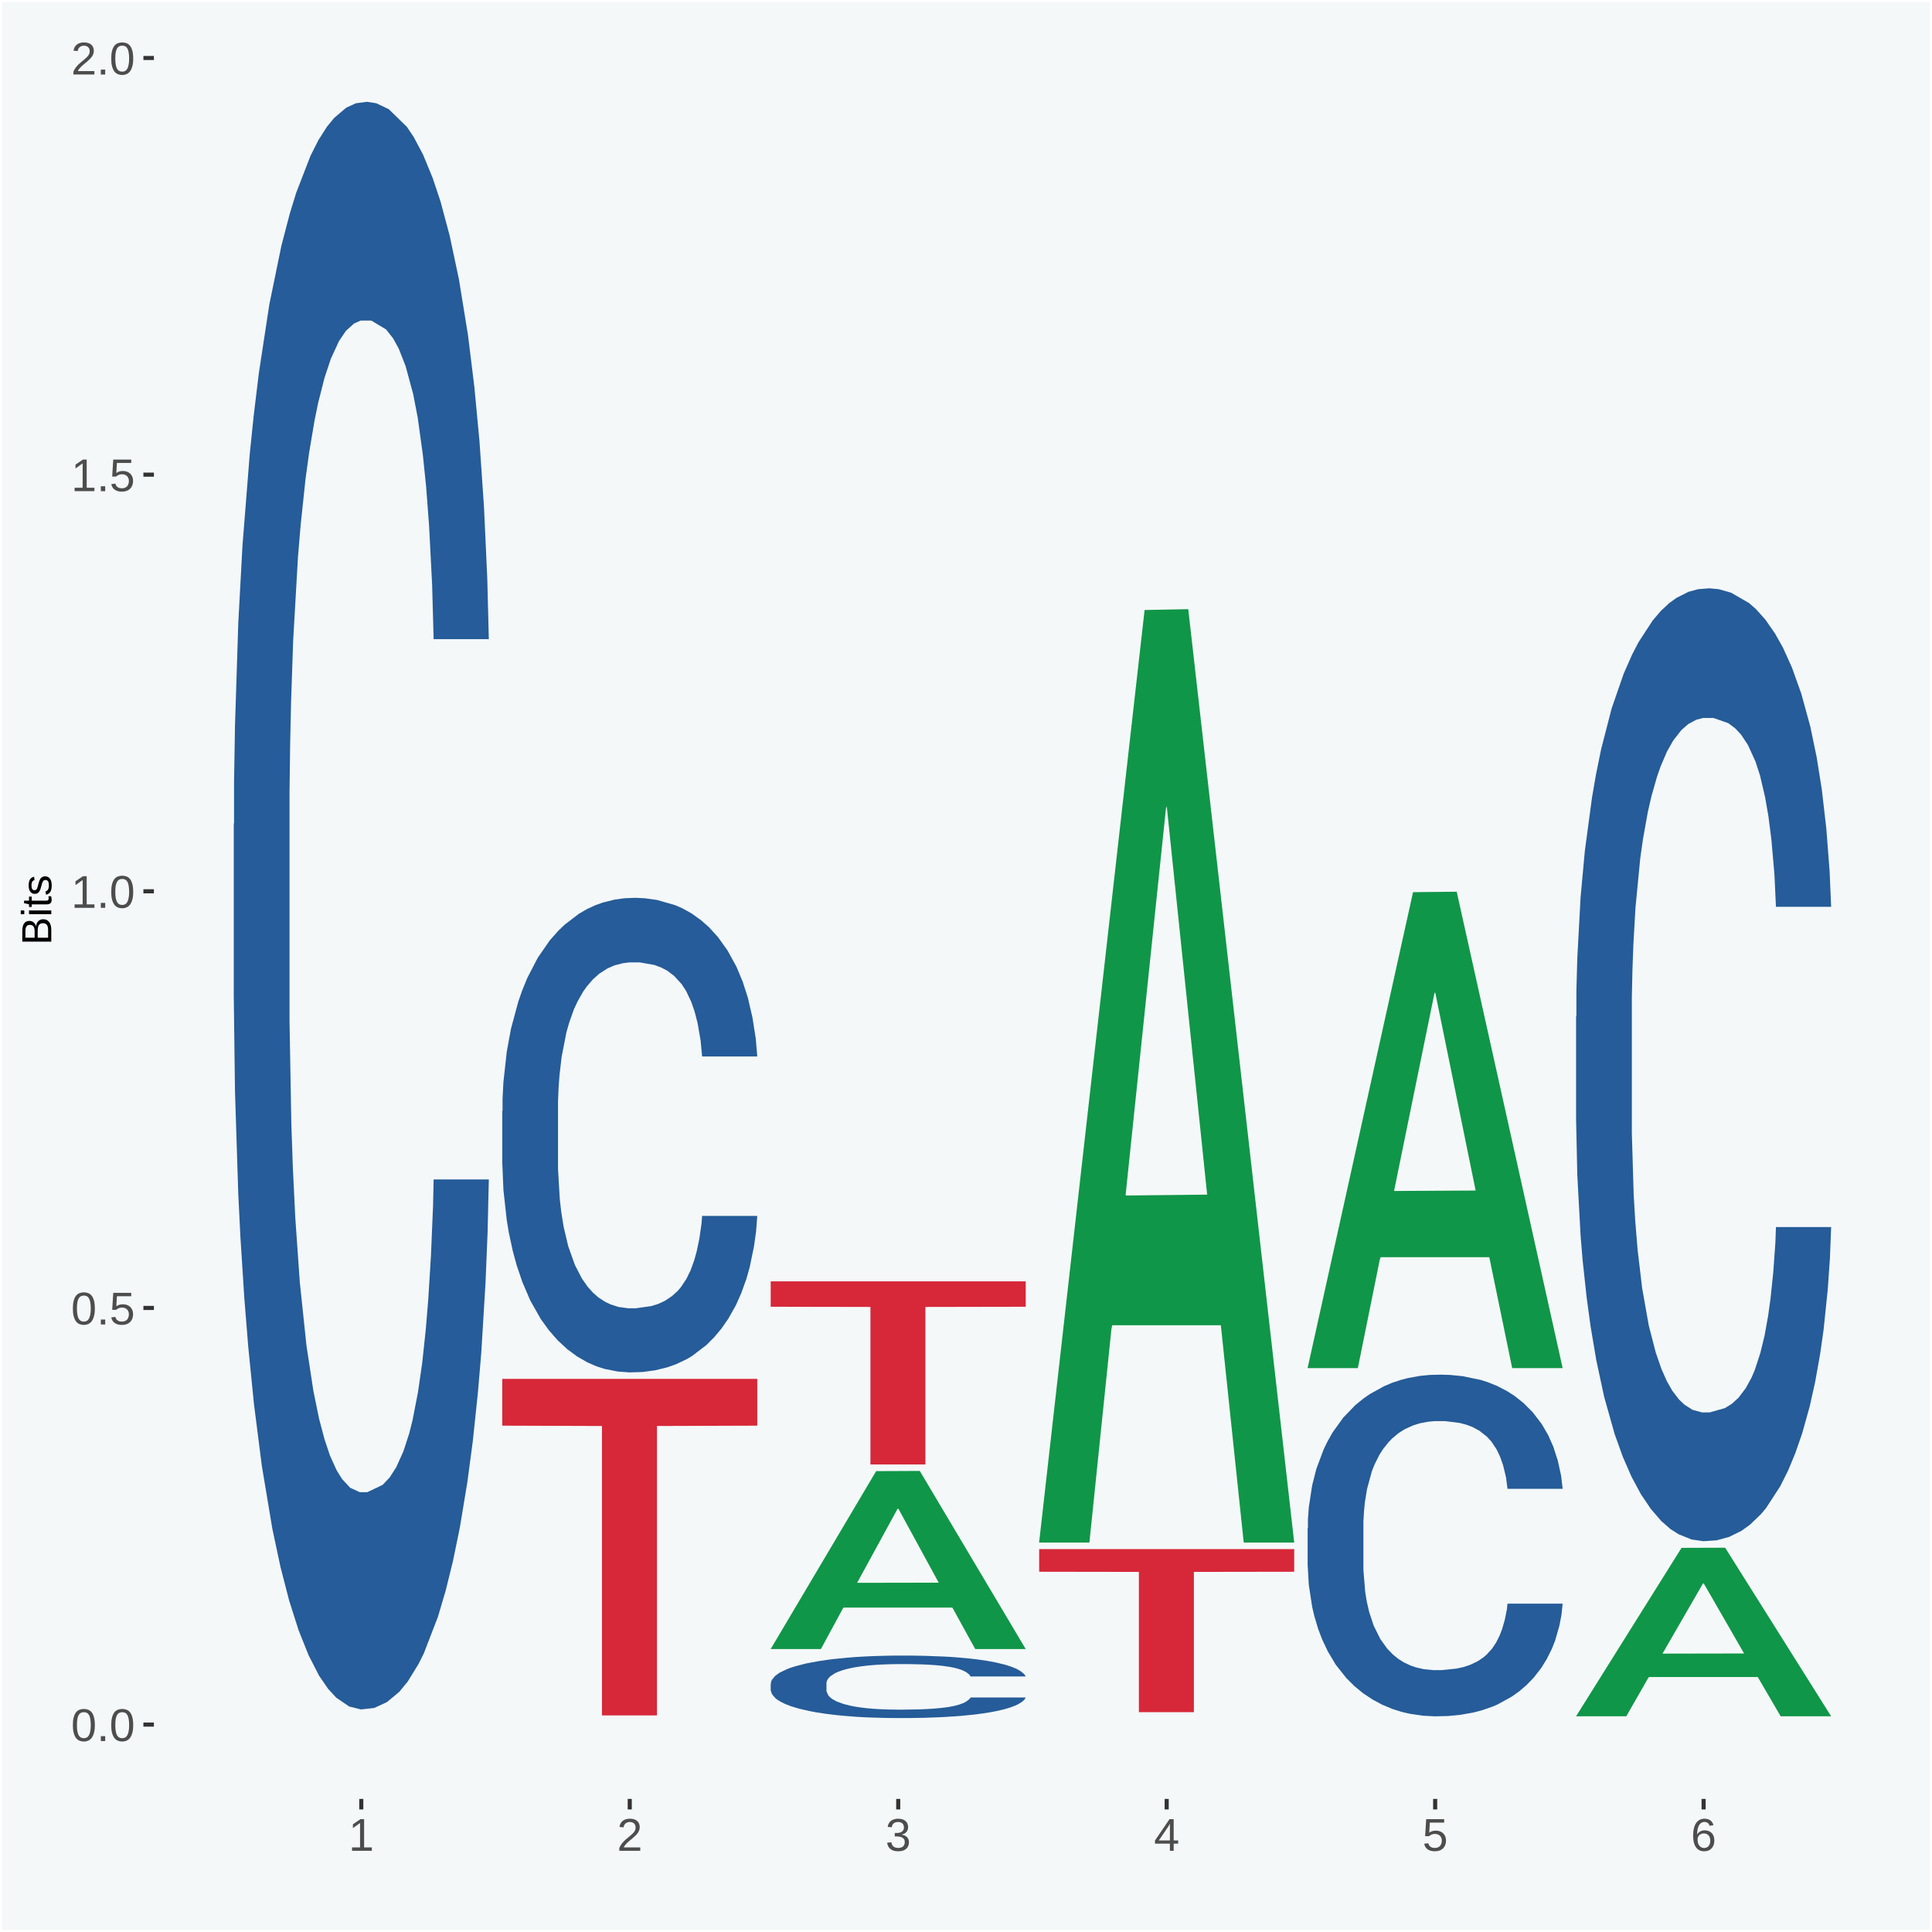 <?xml version="1.0" encoding="UTF-8"?>
<svg xmlns="http://www.w3.org/2000/svg" xmlns:xlink="http://www.w3.org/1999/xlink" width="504pt" height="504pt" viewBox="0 0 504 504" version="1.1">
<defs>
<g>
<symbol overflow="visible" id="glyph0-0">
<path style="stroke:none;" d="M 0.406 0 L 0.406 -8 L 3.594 -8 L 3.594 0 Z M 0.797 -0.406 L 3.188 -0.406 L 3.188 -7.594 L 0.797 -7.594 Z M 0.797 -0.406 "/>
</symbol>
<symbol overflow="visible" id="glyph0-1">
<path style="stroke:none;" d="M 6.203 -4.125 C 6.203 -3.332 6.125 -2.664 5.969 -2.125 C 5.82 -1.582 5.617 -1.145 5.359 -0.812 C 5.098 -0.477 4.789 -0.238 4.438 -0.094 C 4.094 0.051 3.723 0.125 3.328 0.125 C 2.922 0.125 2.539 0.051 2.188 -0.094 C 1.844 -0.238 1.539 -0.477 1.281 -0.812 C 1.031 -1.145 0.832 -1.582 0.688 -2.125 C 0.539 -2.664 0.469 -3.332 0.469 -4.125 C 0.469 -4.957 0.539 -5.645 0.688 -6.188 C 0.832 -6.738 1.035 -7.176 1.297 -7.5 C 1.555 -7.82 1.859 -8.047 2.203 -8.172 C 2.555 -8.305 2.941 -8.375 3.359 -8.375 C 3.754 -8.375 4.125 -8.305 4.469 -8.172 C 4.812 -8.047 5.113 -7.82 5.375 -7.5 C 5.633 -7.176 5.836 -6.738 5.984 -6.188 C 6.129 -5.645 6.203 -4.957 6.203 -4.125 Z M 5.141 -4.125 C 5.141 -4.781 5.098 -5.328 5.016 -5.766 C 4.941 -6.203 4.828 -6.551 4.672 -6.812 C 4.516 -7.07 4.328 -7.254 4.109 -7.359 C 3.891 -7.473 3.641 -7.531 3.359 -7.531 C 3.055 -7.531 2.789 -7.473 2.562 -7.359 C 2.344 -7.254 2.156 -7.07 2 -6.812 C 1.844 -6.551 1.723 -6.203 1.641 -5.766 C 1.566 -5.328 1.531 -4.781 1.531 -4.125 C 1.531 -3.5 1.57 -2.969 1.656 -2.531 C 1.738 -2.094 1.852 -1.742 2 -1.484 C 2.156 -1.223 2.344 -1.035 2.562 -0.922 C 2.789 -0.805 3.047 -0.75 3.328 -0.75 C 3.609 -0.75 3.859 -0.805 4.078 -0.922 C 4.305 -1.035 4.492 -1.223 4.641 -1.484 C 4.797 -1.742 4.914 -2.094 5 -2.531 C 5.094 -2.969 5.141 -3.5 5.141 -4.125 Z M 5.141 -4.125 "/>
</symbol>
<symbol overflow="visible" id="glyph0-2">
<path style="stroke:none;" d="M 1.094 0 L 1.094 -1.281 L 2.234 -1.281 L 2.234 0 Z M 1.094 0 "/>
</symbol>
<symbol overflow="visible" id="glyph0-3">
<path style="stroke:none;" d="M 6.172 -2.688 C 6.172 -2.27 6.109 -1.891 5.984 -1.547 C 5.859 -1.203 5.672 -0.906 5.422 -0.656 C 5.18 -0.414 4.879 -0.223 4.516 -0.078 C 4.148 0.055 3.723 0.125 3.234 0.125 C 2.805 0.125 2.43 0.07 2.109 -0.031 C 1.785 -0.133 1.508 -0.273 1.281 -0.453 C 1.062 -0.629 0.883 -0.836 0.75 -1.078 C 0.625 -1.316 0.535 -1.57 0.484 -1.844 L 1.547 -1.969 C 1.586 -1.812 1.645 -1.66 1.719 -1.516 C 1.801 -1.367 1.91 -1.238 2.047 -1.125 C 2.18 -1.008 2.348 -0.914 2.547 -0.844 C 2.742 -0.781 2.984 -0.75 3.266 -0.75 C 3.535 -0.75 3.781 -0.789 4 -0.875 C 4.227 -0.957 4.422 -1.078 4.578 -1.234 C 4.734 -1.398 4.852 -1.602 4.938 -1.844 C 5.031 -2.082 5.078 -2.359 5.078 -2.672 C 5.078 -2.922 5.035 -3.148 4.953 -3.359 C 4.867 -3.578 4.75 -3.766 4.594 -3.922 C 4.445 -4.078 4.258 -4.195 4.031 -4.281 C 3.812 -4.363 3.562 -4.406 3.281 -4.406 C 3.113 -4.406 2.953 -4.391 2.797 -4.359 C 2.648 -4.328 2.516 -4.285 2.391 -4.234 C 2.266 -4.18 2.148 -4.117 2.047 -4.047 C 1.941 -3.973 1.844 -3.895 1.75 -3.812 L 0.719 -3.812 L 1 -8.25 L 5.688 -8.25 L 5.688 -7.359 L 1.953 -7.359 L 1.797 -4.734 C 1.984 -4.879 2.219 -5.004 2.5 -5.109 C 2.781 -5.211 3.113 -5.266 3.5 -5.266 C 3.914 -5.266 4.285 -5.203 4.609 -5.078 C 4.941 -4.953 5.223 -4.773 5.453 -4.547 C 5.68 -4.316 5.859 -4.047 5.984 -3.734 C 6.109 -3.422 6.172 -3.07 6.172 -2.688 Z M 6.172 -2.688 "/>
</symbol>
<symbol overflow="visible" id="glyph0-4">
<path style="stroke:none;" d="M 0.922 0 L 0.922 -0.891 L 3.016 -0.891 L 3.016 -7.25 L 1.156 -5.922 L 1.156 -6.922 L 3.109 -8.25 L 4.078 -8.25 L 4.078 -0.891 L 6.094 -0.891 L 6.094 0 Z M 0.922 0 "/>
</symbol>
<symbol overflow="visible" id="glyph0-5">
<path style="stroke:none;" d="M 0.609 0 L 0.609 -0.75 C 0.805 -1.207 1.047 -1.609 1.328 -1.953 C 1.617 -2.305 1.922 -2.625 2.234 -2.906 C 2.555 -3.188 2.867 -3.445 3.172 -3.688 C 3.484 -3.938 3.766 -4.18 4.016 -4.422 C 4.266 -4.66 4.469 -4.91 4.625 -5.172 C 4.781 -5.441 4.859 -5.742 4.859 -6.078 C 4.859 -6.316 4.82 -6.523 4.75 -6.703 C 4.676 -6.879 4.57 -7.023 4.438 -7.141 C 4.312 -7.266 4.156 -7.359 3.969 -7.422 C 3.781 -7.484 3.578 -7.516 3.359 -7.516 C 3.141 -7.516 2.938 -7.484 2.75 -7.422 C 2.57 -7.367 2.41 -7.281 2.266 -7.156 C 2.117 -7.039 2 -6.895 1.906 -6.719 C 1.812 -6.551 1.754 -6.352 1.734 -6.125 L 0.656 -6.219 C 0.688 -6.508 0.766 -6.785 0.891 -7.047 C 1.023 -7.316 1.203 -7.551 1.422 -7.75 C 1.648 -7.945 1.922 -8.098 2.234 -8.203 C 2.555 -8.316 2.93 -8.375 3.359 -8.375 C 3.766 -8.375 4.125 -8.328 4.438 -8.234 C 4.758 -8.141 5.031 -7.992 5.25 -7.797 C 5.477 -7.609 5.648 -7.375 5.766 -7.094 C 5.879 -6.812 5.938 -6.488 5.938 -6.125 C 5.938 -5.844 5.883 -5.578 5.781 -5.328 C 5.688 -5.078 5.555 -4.836 5.391 -4.609 C 5.223 -4.379 5.031 -4.16 4.812 -3.953 C 4.594 -3.742 4.363 -3.535 4.125 -3.328 C 3.895 -3.129 3.656 -2.93 3.406 -2.734 C 3.164 -2.535 2.938 -2.336 2.719 -2.141 C 2.508 -1.941 2.32 -1.738 2.156 -1.531 C 1.988 -1.332 1.859 -1.117 1.766 -0.891 L 6.078 -0.891 L 6.078 0 Z M 0.609 0 "/>
</symbol>
<symbol overflow="visible" id="glyph0-6">
<path style="stroke:none;" d="M 6.141 -2.281 C 6.141 -1.906 6.078 -1.566 5.953 -1.266 C 5.836 -0.973 5.66 -0.723 5.422 -0.516 C 5.18 -0.305 4.883 -0.145 4.531 -0.031 C 4.188 0.07 3.789 0.125 3.344 0.125 C 2.832 0.125 2.398 0.062 2.047 -0.062 C 1.703 -0.195 1.414 -0.367 1.188 -0.578 C 0.957 -0.785 0.785 -1.02 0.672 -1.281 C 0.566 -1.551 0.492 -1.832 0.453 -2.125 L 1.547 -2.219 C 1.578 -2 1.633 -1.801 1.719 -1.625 C 1.801 -1.445 1.914 -1.289 2.062 -1.156 C 2.207 -1.031 2.383 -0.93 2.594 -0.859 C 2.801 -0.785 3.051 -0.75 3.344 -0.75 C 3.875 -0.75 4.289 -0.879 4.594 -1.141 C 4.895 -1.41 5.047 -1.801 5.047 -2.312 C 5.047 -2.613 4.977 -2.859 4.844 -3.047 C 4.707 -3.234 4.539 -3.379 4.344 -3.484 C 4.145 -3.586 3.926 -3.656 3.688 -3.688 C 3.445 -3.727 3.227 -3.75 3.031 -3.75 L 2.438 -3.75 L 2.438 -4.656 L 3.016 -4.656 C 3.211 -4.656 3.414 -4.676 3.625 -4.719 C 3.844 -4.758 4.039 -4.832 4.219 -4.938 C 4.395 -5.051 4.539 -5.195 4.656 -5.375 C 4.77 -5.562 4.828 -5.797 4.828 -6.078 C 4.828 -6.523 4.695 -6.875 4.438 -7.125 C 4.188 -7.383 3.801 -7.516 3.281 -7.516 C 2.82 -7.516 2.445 -7.395 2.156 -7.156 C 1.875 -6.914 1.707 -6.578 1.656 -6.141 L 0.594 -6.234 C 0.633 -6.598 0.734 -6.91 0.891 -7.172 C 1.047 -7.441 1.242 -7.664 1.484 -7.844 C 1.734 -8.02 2.008 -8.148 2.312 -8.234 C 2.625 -8.328 2.953 -8.375 3.297 -8.375 C 3.754 -8.375 4.148 -8.316 4.484 -8.203 C 4.816 -8.086 5.086 -7.93 5.297 -7.734 C 5.516 -7.535 5.672 -7.301 5.766 -7.031 C 5.867 -6.77 5.922 -6.488 5.922 -6.188 C 5.922 -5.945 5.883 -5.723 5.812 -5.516 C 5.75 -5.305 5.645 -5.113 5.5 -4.938 C 5.363 -4.77 5.188 -4.625 4.969 -4.5 C 4.75 -4.383 4.488 -4.297 4.188 -4.234 L 4.188 -4.219 C 4.52 -4.176 4.805 -4.098 5.047 -3.984 C 5.297 -3.867 5.5 -3.723 5.656 -3.547 C 5.82 -3.379 5.941 -3.188 6.016 -2.969 C 6.098 -2.75 6.141 -2.52 6.141 -2.281 Z M 6.141 -2.281 "/>
</symbol>
<symbol overflow="visible" id="glyph0-7">
<path style="stroke:none;" d="M 5.156 -1.875 L 5.156 0 L 4.172 0 L 4.172 -1.875 L 0.281 -1.875 L 0.281 -2.688 L 4.062 -8.25 L 5.156 -8.25 L 5.156 -2.703 L 6.328 -2.703 L 6.328 -1.875 Z M 4.172 -7.062 C 4.16 -7.039 4.141 -7.004 4.109 -6.953 C 4.078 -6.898 4.039 -6.836 4 -6.766 C 3.957 -6.691 3.914 -6.617 3.875 -6.547 C 3.844 -6.473 3.812 -6.414 3.781 -6.375 L 1.656 -3.25 C 1.633 -3.219 1.602 -3.176 1.562 -3.125 C 1.531 -3.07 1.492 -3.02 1.453 -2.969 C 1.422 -2.914 1.383 -2.863 1.344 -2.812 C 1.301 -2.77 1.27 -2.734 1.25 -2.703 L 4.172 -2.703 Z M 4.172 -7.062 "/>
</symbol>
<symbol overflow="visible" id="glyph0-8">
<path style="stroke:none;" d="M 6.141 -2.703 C 6.141 -2.285 6.082 -1.906 5.969 -1.562 C 5.852 -1.219 5.68 -0.922 5.453 -0.672 C 5.234 -0.422 4.957 -0.223 4.625 -0.078 C 4.289 0.055 3.91 0.125 3.484 0.125 C 3.004 0.125 2.582 0.031 2.219 -0.156 C 1.863 -0.344 1.566 -0.609 1.328 -0.953 C 1.086 -1.297 0.906 -1.719 0.781 -2.219 C 0.664 -2.727 0.609 -3.301 0.609 -3.938 C 0.609 -4.676 0.676 -5.32 0.812 -5.875 C 0.945 -6.426 1.141 -6.883 1.391 -7.25 C 1.648 -7.625 1.961 -7.906 2.328 -8.094 C 2.691 -8.281 3.102 -8.375 3.562 -8.375 C 3.844 -8.375 4.102 -8.344 4.344 -8.281 C 4.594 -8.227 4.816 -8.133 5.016 -8 C 5.223 -7.875 5.398 -7.703 5.547 -7.484 C 5.703 -7.273 5.828 -7.016 5.922 -6.703 L 4.906 -6.516 C 4.801 -6.867 4.629 -7.125 4.391 -7.281 C 4.148 -7.445 3.867 -7.531 3.547 -7.531 C 3.266 -7.531 3.004 -7.457 2.766 -7.312 C 2.535 -7.176 2.336 -6.973 2.172 -6.703 C 2.004 -6.43 1.875 -6.086 1.781 -5.672 C 1.695 -5.266 1.656 -4.789 1.656 -4.25 C 1.852 -4.602 2.125 -4.875 2.469 -5.062 C 2.812 -5.25 3.207 -5.344 3.656 -5.344 C 4.031 -5.344 4.367 -5.281 4.672 -5.156 C 4.984 -5.031 5.25 -4.852 5.469 -4.625 C 5.688 -4.406 5.852 -4.129 5.969 -3.797 C 6.082 -3.473 6.141 -3.109 6.141 -2.703 Z M 5.078 -2.656 C 5.078 -2.938 5.039 -3.191 4.969 -3.422 C 4.895 -3.66 4.785 -3.859 4.641 -4.016 C 4.504 -4.18 4.332 -4.305 4.125 -4.391 C 3.926 -4.484 3.688 -4.531 3.406 -4.531 C 3.219 -4.531 3.023 -4.5 2.828 -4.438 C 2.629 -4.383 2.453 -4.289 2.297 -4.156 C 2.141 -4.031 2.008 -3.863 1.906 -3.656 C 1.812 -3.457 1.766 -3.207 1.766 -2.906 C 1.766 -2.602 1.801 -2.316 1.875 -2.047 C 1.957 -1.785 2.07 -1.555 2.219 -1.359 C 2.363 -1.172 2.539 -1.02 2.75 -0.906 C 2.957 -0.789 3.191 -0.734 3.453 -0.734 C 3.703 -0.734 3.926 -0.773 4.125 -0.859 C 4.332 -0.953 4.504 -1.082 4.641 -1.25 C 4.785 -1.414 4.895 -1.613 4.969 -1.844 C 5.039 -2.082 5.078 -2.352 5.078 -2.656 Z M 5.078 -2.656 "/>
</symbol>
<symbol overflow="visible" id="glyph1-0">
<path style="stroke:none;" d="M 0 -0.359 L -7.328 -0.359 L -7.328 -3.281 L 0 -3.281 Z M -0.359 -0.734 L -0.359 -2.922 L -6.969 -2.922 L -6.969 -0.734 Z M -0.359 -0.734 "/>
</symbol>
<symbol overflow="visible" id="glyph1-1">
<path style="stroke:none;" d="M -2.125 -6.75 C -1.75 -6.75 -1.426 -6.676 -1.156 -6.531 C -0.883 -6.383 -0.66 -6.18 -0.484 -5.922 C -0.316 -5.672 -0.191 -5.375 -0.109 -5.031 C -0.035 -4.695 0 -4.344 0 -3.969 L 0 -0.906 L -7.562 -0.906 L -7.562 -3.656 C -7.562 -4.07 -7.523 -4.441 -7.453 -4.766 C -7.391 -5.098 -7.281 -5.379 -7.125 -5.609 C -6.977 -5.836 -6.789 -6.008 -6.562 -6.125 C -6.332 -6.25 -6.055 -6.312 -5.734 -6.312 C -5.523 -6.312 -5.328 -6.281 -5.141 -6.219 C -4.953 -6.164 -4.781 -6.078 -4.625 -5.953 C -4.477 -5.836 -4.348 -5.688 -4.234 -5.5 C -4.129 -5.32 -4.047 -5.113 -3.984 -4.875 C -3.953 -5.176 -3.883 -5.441 -3.781 -5.672 C -3.676 -5.91 -3.539 -6.109 -3.375 -6.266 C -3.219 -6.43 -3.031 -6.551 -2.812 -6.625 C -2.602 -6.707 -2.375 -6.75 -2.125 -6.75 Z M -5.609 -5.281 C -6.016 -5.281 -6.305 -5.141 -6.484 -4.859 C -6.66 -4.586 -6.75 -4.188 -6.75 -3.656 L -6.75 -1.922 L -4.344 -1.922 L -4.344 -3.656 C -4.344 -3.957 -4.375 -4.211 -4.438 -4.422 C -4.5 -4.629 -4.582 -4.797 -4.688 -4.922 C -4.801 -5.047 -4.93 -5.133 -5.078 -5.188 C -5.234 -5.25 -5.41 -5.281 -5.609 -5.281 Z M -2.219 -5.719 C -2.457 -5.719 -2.66 -5.672 -2.828 -5.578 C -2.992 -5.492 -3.129 -5.367 -3.234 -5.203 C -3.348 -5.047 -3.426 -4.848 -3.469 -4.609 C -3.52 -4.379 -3.547 -4.125 -3.547 -3.844 L -3.547 -1.922 L -0.828 -1.922 L -0.828 -3.922 C -0.828 -4.18 -0.848 -4.422 -0.891 -4.641 C -0.93 -4.859 -1.004 -5.047 -1.109 -5.203 C -1.211 -5.367 -1.352 -5.492 -1.531 -5.578 C -1.719 -5.672 -1.945 -5.719 -2.219 -5.719 Z M -2.219 -5.719 "/>
</symbol>
<symbol overflow="visible" id="glyph1-2">
<path style="stroke:none;" d="M -7.047 -0.734 L -7.969 -0.734 L -7.969 -1.703 L -7.047 -1.703 Z M 0 -0.734 L -5.812 -0.734 L -5.812 -1.703 L 0 -1.703 Z M 0 -0.734 "/>
</symbol>
<symbol overflow="visible" id="glyph1-3">
<path style="stroke:none;" d="M -0.047 -2.969 C -0.004 -2.82 0.023 -2.672 0.047 -2.516 C 0.078 -2.367 0.094 -2.195 0.094 -2 C 0.094 -1.227 -0.348 -0.844 -1.234 -0.844 L -5.109 -0.844 L -5.109 -0.172 L -5.812 -0.172 L -5.812 -0.875 L -7.109 -1.156 L -7.109 -1.812 L -5.812 -1.812 L -5.812 -2.875 L -5.109 -2.875 L -5.109 -1.812 L -1.438 -1.812 C -1.156 -1.812 -0.957 -1.852 -0.844 -1.938 C -0.738 -2.031 -0.688 -2.191 -0.688 -2.422 C -0.688 -2.516 -0.691 -2.602 -0.703 -2.688 C -0.711 -2.77 -0.727 -2.863 -0.75 -2.969 Z M -0.047 -2.969 "/>
</symbol>
<symbol overflow="visible" id="glyph1-4">
<path style="stroke:none;" d="M -1.609 -5.109 C -1.336 -5.109 -1.094 -5.051 -0.875 -4.938 C -0.664 -4.832 -0.488 -4.68 -0.344 -4.484 C -0.195 -4.285 -0.082 -4.039 0 -3.75 C 0.07 -3.457 0.109 -3.125 0.109 -2.75 C 0.109 -2.406 0.082 -2.098 0.031 -1.828 C -0.02 -1.555 -0.102 -1.316 -0.219 -1.109 C -0.332 -0.91 -0.484 -0.742 -0.672 -0.609 C -0.859 -0.473 -1.086 -0.375 -1.359 -0.312 L -1.531 -1.156 C -1.219 -1.238 -0.988 -1.41 -0.844 -1.672 C -0.695 -1.93 -0.625 -2.289 -0.625 -2.75 C -0.625 -2.957 -0.641 -3.145 -0.672 -3.312 C -0.703 -3.488 -0.75 -3.641 -0.812 -3.766 C -0.883 -3.891 -0.977 -3.984 -1.094 -4.047 C -1.207 -4.117 -1.352 -4.156 -1.531 -4.156 C -1.707 -4.156 -1.848 -4.113 -1.953 -4.031 C -2.066 -3.957 -2.16 -3.844 -2.234 -3.688 C -2.316 -3.539 -2.383 -3.363 -2.438 -3.156 C -2.5 -2.945 -2.562 -2.719 -2.625 -2.469 C -2.688 -2.238 -2.754 -2.008 -2.828 -1.781 C -2.898 -1.551 -3 -1.344 -3.125 -1.156 C -3.25 -0.969 -3.398 -0.816 -3.578 -0.703 C -3.766 -0.586 -4 -0.531 -4.281 -0.531 C -4.812 -0.531 -5.211 -0.719 -5.484 -1.094 C -5.766 -1.477 -5.906 -2.031 -5.906 -2.75 C -5.906 -3.395 -5.789 -3.906 -5.562 -4.281 C -5.332 -4.656 -4.973 -4.895 -4.484 -5 L -4.375 -4.125 C -4.52 -4.094 -4.645 -4.035 -4.75 -3.953 C -4.852 -3.867 -4.938 -3.766 -5 -3.641 C -5.062 -3.516 -5.102 -3.375 -5.125 -3.219 C -5.156 -3.07 -5.172 -2.914 -5.172 -2.75 C -5.172 -2.312 -5.102 -1.988 -4.969 -1.781 C -4.844 -1.582 -4.645 -1.484 -4.375 -1.484 C -4.219 -1.484 -4.086 -1.52 -3.984 -1.594 C -3.879 -1.664 -3.789 -1.77 -3.719 -1.906 C -3.656 -2.051 -3.598 -2.219 -3.547 -2.406 C -3.492 -2.602 -3.438 -2.816 -3.375 -3.047 C -3.332 -3.203 -3.289 -3.359 -3.25 -3.516 C -3.207 -3.68 -3.156 -3.836 -3.094 -3.984 C -3.031 -4.141 -2.957 -4.285 -2.875 -4.422 C -2.789 -4.555 -2.688 -4.672 -2.562 -4.766 C -2.445 -4.867 -2.312 -4.953 -2.156 -5.016 C -2 -5.078 -1.816 -5.109 -1.609 -5.109 Z M -1.609 -5.109 "/>
</symbol>
</g>
<clipPath id="clip1">
  <path d="M 40.148 5.48 L 498.52 5.48 L 498.52 469.281 L 40.148 469.281 Z M 40.148 5.48 "/>
</clipPath>
</defs>
<g id="surface1">
<rect x="0" y="0" width="504" height="504" style="fill:rgb(96.078%,97.255%,97.647%);fill-opacity:1;stroke:none;"/>
<path style="fill:none;stroke-width:1.07;stroke-linecap:round;stroke-linejoin:round;stroke:rgb(100%,100%,100%);stroke-opacity:1;stroke-miterlimit:10;" d="M 0 0 L 504 0 L 504 504 L 0 504 Z M 0 0 " transform="matrix(1,0,0,-1,0,504)"/>
<g clip-path="url(#clip1)" clip-rule="nonzero">
<path style=" stroke:none;fill-rule:nonzero;fill:rgb(96.078%,97.255%,97.647%);fill-opacity:1;" d="M 40.148 469.281 L 498.52 469.281 L 498.52 5.48 L 40.148 5.48 Z M 40.148 469.281 "/>
</g>
<path style=" stroke:none;fill-rule:nonzero;fill:rgb(14.51%,36.078%,60.001%);fill-opacity:1;" d="M 60.98 215 L 61.059 214.609 L 61.059 203.891 L 61.301 189.34 L 62.16 162.531 L 63.262 142.23 L 65.148 118.48 L 66.172 108.52 L 67.512 97.422 L 70.262 79.41 L 73.41 64.09 L 75.609 55.672 L 77.262 50.309 L 80.961 40.73 L 83.078 36.52 L 85.281 33.07 L 87.172 30.77 L 90.32 28.09 L 92.828 26.941 L 95.738 26.559 L 98.18 26.941 L 101.41 28.48 L 106.129 33.07 L 107.93 35.75 L 110.371 40.352 L 112.891 46.48 L 114.93 52.602 L 117.289 61.41 L 119.73 72.898 L 122.09 87.461 L 123.738 100.859 L 125.078 115.031 L 126.262 132.27 L 127.121 151.039 L 127.52 166.738 L 113.121 166.738 L 112.73 152.57 L 111.941 137.25 L 111.16 126.91 L 110.289 118.48 L 108.961 108.91 L 107.781 102.781 L 105.809 95.5 L 104 90.898 L 102.512 88.219 L 100.699 85.93 L 96.852 83.629 L 94.09 83.629 L 92.359 84.391 L 90.238 86.309 L 88.43 88.988 L 86.309 93.59 L 84.66 98.559 L 83 105.078 L 82.059 109.672 L 80.641 118.102 L 79.699 124.988 L 78.441 136.859 L 77.73 145.289 L 76.48 167.121 L 75.93 183.211 L 75.691 194.309 L 75.531 206.57 L 75.531 266.32 L 76 293.129 L 76.398 304.621 L 77.031 317.641 L 78.211 334.488 L 79.941 350.961 L 81.75 362.828 L 83.238 370.109 L 84.66 375.469 L 86.07 379.691 L 87.801 383.52 L 89.219 385.809 L 91.34 388.109 L 93.859 389.262 L 95.82 389.262 L 99.828 387.352 L 101.641 385.43 L 103.371 382.75 L 105.262 378.539 L 106.75 373.941 L 107.621 370.488 L 109.031 363.219 L 110.141 355.559 L 111.078 346.75 L 111.711 339.09 L 112.422 327.602 L 112.969 314.578 L 113.121 307.68 L 127.52 307.68 L 127.199 321.469 L 126.648 334.871 L 125.551 352.879 L 124.68 363.219 L 123.352 375.859 L 121.93 386.578 L 119.969 398.449 L 118.16 407.262 L 116.27 414.922 L 114.23 421.82 L 110.531 431.391 L 109.191 434.07 L 106.359 438.672 L 104.16 441.352 L 100.93 444.031 L 97.629 445.559 L 94.172 445.941 L 91.102 445.18 L 87.719 442.879 L 85.602 440.578 L 83.238 437.141 L 80.488 431.77 L 77.891 425.262 L 75.449 417.602 L 73.172 408.789 L 71.051 398.84 L 68.301 382.371 L 66.25 366.281 L 64.762 351.34 L 63.738 338.699 L 62.711 322.621 L 62.16 311.512 L 61.301 284.699 L 60.98 259.809 Z M 60.98 215 "/>
<path style=" stroke:none;fill-rule:nonzero;fill:rgb(14.51%,36.078%,60.001%);fill-opacity:1;" d="M 131.02 289.84 L 131.102 289.73 L 131.102 286.559 L 131.328 282.27 L 132.199 274.352 L 133.301 268.359 L 135.191 261.352 L 136.211 258.41 L 137.551 255.129 L 140.301 249.82 L 143.441 245.289 L 145.648 242.809 L 147.301 241.219 L 150.988 238.398 L 153.121 237.148 L 155.32 236.141 L 157.211 235.461 L 160.352 234.672 L 162.871 234.328 L 165.781 234.211 L 168.219 234.328 L 171.441 234.781 L 176.16 236.141 L 177.969 236.93 L 180.41 238.281 L 182.922 240.09 L 184.969 241.898 L 187.328 244.5 L 189.762 247.898 L 192.121 252.191 L 193.77 256.148 L 195.109 260.328 L 196.289 265.422 L 197.16 270.961 L 197.551 275.602 L 183.16 275.602 L 182.762 271.41 L 181.98 266.891 L 181.191 263.84 L 180.328 261.352 L 178.988 258.52 L 177.809 256.711 L 175.84 254.57 L 174.039 253.211 L 172.539 252.422 L 170.73 251.738 L 166.879 251.059 L 164.129 251.059 L 162.398 251.289 L 160.27 251.852 L 158.461 252.641 L 156.34 254 L 154.691 255.469 L 153.039 257.391 L 152.09 258.75 L 150.68 261.238 L 149.73 263.27 L 148.48 266.781 L 147.77 269.262 L 146.512 275.711 L 145.961 280.461 L 145.719 283.738 L 145.57 287.359 L 145.57 304.988 L 146.039 312.91 L 146.43 316.301 L 147.059 320.141 L 148.238 325.121 L 149.969 329.98 L 151.781 333.488 L 153.27 335.629 L 154.691 337.219 L 156.102 338.461 L 157.84 339.59 L 159.25 340.27 L 161.371 340.949 L 163.891 341.289 L 165.859 341.289 L 169.871 340.719 L 171.68 340.16 L 173.41 339.371 L 175.289 338.121 L 176.789 336.762 L 177.648 335.75 L 179.07 333.602 L 180.172 331.34 L 181.109 328.738 L 181.738 326.48 L 182.449 323.078 L 183 319.238 L 183.16 317.199 L 197.551 317.199 L 197.238 321.27 L 196.68 325.23 L 195.578 330.551 L 194.719 333.602 L 193.379 337.328 L 191.969 340.5 L 190 344 L 188.191 346.602 L 186.301 348.859 L 184.262 350.898 L 180.559 353.719 L 179.23 354.52 L 176.391 355.871 L 174.191 356.66 L 170.969 357.461 L 167.672 357.91 L 164.211 358.02 L 161.141 357.789 L 157.762 357.121 L 155.629 356.441 L 153.27 355.422 L 150.52 353.84 L 147.93 351.922 L 145.488 349.648 L 143.211 347.051 L 141.078 344.109 L 138.328 339.25 L 136.289 334.5 L 134.789 330.09 L 133.77 326.359 L 132.75 321.609 L 132.199 318.328 L 131.328 310.422 L 131.02 303.07 Z M 131.02 289.84 "/>
<path style=" stroke:none;fill-rule:nonzero;fill:rgb(83.922%,15.686%,22.353%);fill-opacity:1;" d="M 131.02 359.711 L 197.551 359.711 L 197.551 371.91 L 171.379 372 L 171.379 447.5 L 157.031 447.5 L 157.031 372 L 131.02 371.91 Z M 131.02 359.711 "/>
<path style=" stroke:none;fill-rule:nonzero;fill:rgb(6.274%,58.824%,28.235%);fill-opacity:1;" d="M 201.051 430.109 L 201.121 430.059 L 228.559 383.77 L 239.941 383.719 L 267.578 430.191 L 254.41 430.191 L 248.449 419.371 L 220.121 419.371 L 219.91 419.551 L 214.148 430.191 L 201.051 430.191 L 201.051 430.109 L 223.691 412.91 L 244.879 412.871 L 234.391 393.629 L 234.25 393.539 L 234.109 393.672 L 223.621 412.871 L 223.691 412.91 Z M 201.051 430.109 "/>
<path style=" stroke:none;fill-rule:nonzero;fill:rgb(14.51%,36.078%,60.001%);fill-opacity:1;" d="M 201.051 439.211 L 201.129 439.199 L 201.129 438.781 L 201.371 438.219 L 202.23 437.172 L 203.328 436.379 L 205.219 435.461 L 206.238 435.07 L 207.578 434.641 L 210.328 433.941 L 213.48 433.352 L 215.68 433.02 L 217.328 432.809 L 221.031 432.441 L 223.148 432.27 L 225.352 432.141 L 227.238 432.051 L 230.391 431.949 L 232.898 431.898 L 235.809 431.891 L 238.25 431.898 L 241.469 431.961 L 246.191 432.141 L 248 432.238 L 250.441 432.422 L 252.961 432.66 L 255 432.898 L 257.359 433.238 L 259.801 433.691 L 262.16 434.262 L 263.809 434.781 L 265.148 435.328 L 266.328 436 L 267.191 436.73 L 267.578 437.34 L 253.191 437.34 L 252.801 436.789 L 252.012 436.191 L 251.23 435.789 L 250.359 435.461 L 249.02 435.09 L 247.84 434.852 L 245.879 434.57 L 244.07 434.391 L 242.578 434.289 L 240.77 434.199 L 236.91 434.109 L 234.16 434.109 L 232.43 434.141 L 230.309 434.211 L 228.5 434.309 L 226.371 434.488 L 224.719 434.691 L 223.07 434.941 L 222.129 435.121 L 220.711 435.449 L 219.77 435.711 L 218.512 436.18 L 217.801 436.5 L 216.539 437.352 L 215.988 437.98 L 215.762 438.41 L 215.602 438.891 L 215.602 441.211 L 216.07 442.25 L 216.469 442.699 L 217.09 443.211 L 218.27 443.859 L 220 444.5 L 221.809 444.961 L 223.309 445.25 L 224.719 445.449 L 226.141 445.621 L 227.871 445.77 L 229.281 445.859 L 231.41 445.949 L 233.922 445.988 L 235.891 445.988 L 239.898 445.922 L 241.711 445.84 L 243.441 445.738 L 245.328 445.57 L 246.82 445.391 L 247.691 445.262 L 249.102 444.98 L 250.199 444.68 L 251.148 444.34 L 251.781 444.039 L 252.48 443.59 L 253.031 443.09 L 253.191 442.82 L 267.578 442.82 L 267.27 443.352 L 266.719 443.879 L 265.621 444.578 L 264.75 444.98 L 263.422 445.469 L 262 445.891 L 260.031 446.352 L 258.23 446.691 L 256.34 446.988 L 254.289 447.262 L 250.602 447.629 L 249.262 447.73 L 246.43 447.91 L 244.23 448.012 L 241 448.121 L 237.699 448.18 L 234.238 448.191 L 231.172 448.16 L 227.789 448.07 L 225.672 447.988 L 223.309 447.852 L 220.559 447.641 L 217.961 447.391 L 215.52 447.09 L 213.238 446.75 L 211.121 446.359 L 208.371 445.719 L 206.32 445.102 L 204.828 444.52 L 203.801 444.02 L 202.781 443.398 L 202.23 442.969 L 201.371 441.922 L 201.051 440.961 Z M 201.051 439.211 "/>
<path style=" stroke:none;fill-rule:nonzero;fill:rgb(83.922%,15.686%,22.353%);fill-opacity:1;" d="M 201.051 334.262 L 267.578 334.262 L 267.578 340.891 L 241.41 340.941 L 241.41 382.031 L 227.07 382.031 L 227.07 340.941 L 201.051 340.891 Z M 201.051 334.262 "/>
<path style=" stroke:none;fill-rule:nonzero;fill:rgb(6.274%,58.824%,28.235%);fill-opacity:1;" d="M 271.09 401.961 L 271.148 401.73 L 298.59 159.129 L 309.98 158.91 L 337.621 402.41 L 324.449 402.41 L 318.48 345.711 L 290.148 345.711 L 289.949 346.621 L 284.191 402.41 L 271.09 402.41 L 271.09 401.961 L 293.719 311.871 L 314.91 311.641 L 304.422 210.809 L 304.281 210.352 L 304.148 211.039 L 293.648 311.641 L 293.719 311.871 Z M 271.09 401.961 "/>
<path style=" stroke:none;fill-rule:nonzero;fill:rgb(83.922%,15.686%,22.353%);fill-opacity:1;" d="M 271.09 404.109 L 337.621 404.109 L 337.621 410.02 L 311.449 410.059 L 311.449 446.648 L 297.102 446.648 L 297.102 410.059 L 271.09 410.02 Z M 271.09 404.109 "/>
<path style=" stroke:none;fill-rule:nonzero;fill:rgb(6.274%,58.824%,28.235%);fill-opacity:1;" d="M 341.121 356.672 L 341.191 356.551 L 368.621 232.738 L 380.012 232.621 L 407.648 356.898 L 394.48 356.898 L 388.512 327.961 L 360.191 327.961 L 359.98 328.43 L 354.219 356.898 L 341.121 356.898 L 341.121 356.672 L 363.75 310.691 L 384.949 310.57 L 374.449 259.109 L 374.32 258.879 L 374.18 259.23 L 363.691 310.57 L 363.75 310.691 Z M 341.121 356.672 "/>
<path style=" stroke:none;fill-rule:nonzero;fill:rgb(14.51%,36.078%,60.001%);fill-opacity:1;" d="M 341.121 398.648 L 341.199 398.57 L 341.199 396.289 L 341.43 393.191 L 342.301 387.5 L 343.398 383.18 L 345.289 378.129 L 346.309 376.02 L 347.648 373.66 L 350.398 369.828 L 353.539 366.57 L 355.75 364.781 L 357.398 363.641 L 361.09 361.609 L 363.219 360.711 L 365.422 359.98 L 367.309 359.488 L 370.449 358.922 L 372.969 358.68 L 375.879 358.602 L 378.32 358.68 L 381.539 359 L 386.262 359.98 L 388.07 360.551 L 390.512 361.531 L 393.02 362.828 L 395.07 364.129 L 397.43 366 L 399.871 368.449 L 402.23 371.539 L 403.879 374.391 L 405.211 377.398 L 406.391 381.059 L 407.262 385.051 L 407.648 388.391 L 393.262 388.391 L 392.871 385.379 L 392.078 382.121 L 391.289 379.922 L 390.43 378.129 L 389.09 376.102 L 387.91 374.801 L 385.949 373.25 L 384.141 372.27 L 382.641 371.699 L 380.828 371.211 L 376.98 370.73 L 374.23 370.73 L 372.5 370.891 L 370.371 371.301 L 368.57 371.871 L 366.441 372.84 L 364.789 373.898 L 363.141 375.281 L 362.199 376.262 L 360.781 378.051 L 359.84 379.52 L 358.578 382.039 L 357.871 383.828 L 356.609 388.469 L 356.059 391.891 L 355.828 394.25 L 355.672 396.859 L 355.672 409.559 L 356.141 415.262 L 356.531 417.699 L 357.16 420.469 L 358.34 424.051 L 360.07 427.551 L 361.879 430.07 L 363.379 431.621 L 364.789 432.762 L 366.211 433.66 L 367.941 434.469 L 369.352 434.961 L 371.48 435.449 L 373.988 435.691 L 375.961 435.691 L 379.969 435.281 L 381.781 434.879 L 383.512 434.309 L 385.398 433.41 L 386.891 432.43 L 387.75 431.699 L 389.172 430.16 L 390.27 428.531 L 391.219 426.648 L 391.84 425.031 L 392.551 422.578 L 393.102 419.82 L 393.262 418.352 L 407.648 418.352 L 407.34 421.281 L 406.789 424.129 L 405.691 427.961 L 404.82 430.16 L 403.48 432.84 L 402.07 435.121 L 400.102 437.648 L 398.289 439.52 L 396.41 441.148 L 394.359 442.609 L 390.66 444.648 L 389.328 445.219 L 386.5 446.191 L 384.289 446.762 L 381.07 447.328 L 377.77 447.66 L 374.309 447.738 L 371.238 447.578 L 367.859 447.09 L 365.73 446.602 L 363.379 445.871 L 360.621 444.73 L 358.031 443.34 L 355.59 441.719 L 353.309 439.84 L 351.191 437.73 L 348.43 434.23 L 346.391 430.809 L 344.891 427.629 L 343.871 424.949 L 342.852 421.531 L 342.301 419.16 L 341.43 413.469 L 341.121 408.172 Z M 341.121 398.648 "/>
<path style=" stroke:none;fill-rule:nonzero;fill:rgb(6.274%,58.824%,28.235%);fill-opacity:1;" d="M 411.148 447.648 L 411.219 447.609 L 438.66 403.789 L 450.039 403.75 L 477.691 447.73 L 464.52 447.73 L 458.551 437.488 L 430.219 437.488 L 430.02 437.648 L 424.25 447.73 L 411.148 447.73 L 411.148 447.648 L 433.789 431.379 L 454.98 431.34 L 444.488 413.121 L 444.352 413.039 L 444.211 413.16 L 433.719 431.34 L 433.789 431.379 Z M 411.148 447.648 "/>
<path style=" stroke:none;fill-rule:nonzero;fill:rgb(14.51%,36.078%,60.001%);fill-opacity:1;" d="M 411.148 265.16 L 411.23 264.941 L 411.23 258.578 L 411.469 249.949 L 412.328 234.059 L 413.43 222.031 L 415.32 207.961 L 416.34 202.059 L 417.68 195.469 L 420.43 184.801 L 423.578 175.719 L 425.781 170.73 L 427.43 167.551 L 431.129 161.871 L 433.25 159.379 L 435.449 157.328 L 437.34 155.969 L 440.488 154.379 L 443 153.699 L 445.91 153.469 L 448.352 153.699 L 451.578 154.609 L 456.289 157.328 L 458.102 158.922 L 460.539 161.648 L 463.059 165.281 L 465.102 168.91 L 467.461 174.129 L 469.898 180.941 L 472.262 189.57 L 473.91 197.512 L 475.25 205.91 L 476.43 216.129 L 477.289 227.25 L 477.691 236.559 L 463.289 236.559 L 462.898 228.16 L 462.109 219.078 L 461.328 212.949 L 460.461 207.961 L 459.129 202.281 L 457.949 198.648 L 455.98 194.34 L 454.172 191.609 L 452.68 190.02 L 450.871 188.66 L 447.012 187.301 L 444.262 187.301 L 442.531 187.75 L 440.41 188.891 L 438.602 190.48 L 436.48 193.199 L 434.82 196.148 L 433.172 200.012 L 432.23 202.738 L 430.809 207.73 L 429.871 211.82 L 428.609 218.852 L 427.898 223.852 L 426.648 236.789 L 426.102 246.32 L 425.859 252.91 L 425.699 260.172 L 425.699 295.578 L 426.172 311.48 L 426.57 318.289 L 427.199 326 L 428.379 335.988 L 430.109 345.75 L 431.922 352.789 L 433.41 357.102 L 434.82 360.281 L 436.238 362.781 L 437.969 365.051 L 439.391 366.41 L 441.512 367.77 L 444.031 368.461 L 445.988 368.461 L 450 367.32 L 451.809 366.191 L 453.539 364.602 L 455.43 362.102 L 456.922 359.379 L 457.789 357.328 L 459.199 353.02 L 460.309 348.48 L 461.25 343.262 L 461.879 338.719 L 462.59 331.91 L 463.141 324.191 L 463.289 320.102 L 477.691 320.102 L 477.371 328.27 L 476.82 336.219 L 475.719 346.891 L 474.852 353.02 L 473.52 360.512 L 472.102 366.871 L 470.141 373.898 L 468.328 379.129 L 466.441 383.672 L 464.391 387.75 L 460.699 393.43 L 459.359 395.02 L 456.531 397.738 L 454.328 399.328 L 451.102 400.922 L 447.801 401.828 L 444.34 402.051 L 441.27 401.602 L 437.891 400.238 L 435.77 398.879 L 433.41 396.828 L 430.66 393.648 L 428.059 389.789 L 425.621 385.25 L 423.34 380.031 L 421.219 374.129 L 418.469 364.371 L 416.422 354.828 L 414.93 345.98 L 413.91 338.488 L 412.879 328.961 L 412.328 322.371 L 411.469 306.48 L 411.148 291.73 Z M 411.148 265.16 "/>
<g style="fill:rgb(30.196%,30.196%,30.196%);fill-opacity:1;">
  <use xlink:href="#glyph0-1" x="18.54" y="454.19"/>
  <use xlink:href="#glyph0-2" x="25.212" y="454.19"/>
  <use xlink:href="#glyph0-1" x="28.548" y="454.19"/>
</g>
<g style="fill:rgb(30.196%,30.196%,30.196%);fill-opacity:1;">
  <use xlink:href="#glyph0-1" x="18.54" y="345.51"/>
  <use xlink:href="#glyph0-2" x="25.212" y="345.51"/>
  <use xlink:href="#glyph0-3" x="28.548" y="345.51"/>
</g>
<g style="fill:rgb(30.196%,30.196%,30.196%);fill-opacity:1;">
  <use xlink:href="#glyph0-4" x="18.54" y="236.82"/>
  <use xlink:href="#glyph0-2" x="25.212" y="236.82"/>
  <use xlink:href="#glyph0-1" x="28.548" y="236.82"/>
</g>
<g style="fill:rgb(30.196%,30.196%,30.196%);fill-opacity:1;">
  <use xlink:href="#glyph0-4" x="18.54" y="128.13"/>
  <use xlink:href="#glyph0-2" x="25.212" y="128.13"/>
  <use xlink:href="#glyph0-3" x="28.548" y="128.13"/>
</g>
<g style="fill:rgb(30.196%,30.196%,30.196%);fill-opacity:1;">
  <use xlink:href="#glyph0-5" x="18.54" y="19.44"/>
  <use xlink:href="#glyph0-2" x="25.212" y="19.44"/>
  <use xlink:href="#glyph0-1" x="28.548" y="19.44"/>
</g>
<path style="fill:none;stroke-width:1.07;stroke-linecap:butt;stroke-linejoin:round;stroke:rgb(20%,20%,20%);stroke-opacity:1;stroke-miterlimit:10;" d="M 37.41 54.109 L 40.148 54.109 " transform="matrix(1,0,0,-1,0,504)"/>
<path style="fill:none;stroke-width:1.07;stroke-linecap:butt;stroke-linejoin:round;stroke:rgb(20%,20%,20%);stroke-opacity:1;stroke-miterlimit:10;" d="M 37.41 162.801 L 40.148 162.801 " transform="matrix(1,0,0,-1,0,504)"/>
<path style="fill:none;stroke-width:1.07;stroke-linecap:butt;stroke-linejoin:round;stroke:rgb(20%,20%,20%);stroke-opacity:1;stroke-miterlimit:10;" d="M 37.41 271.488 L 40.148 271.488 " transform="matrix(1,0,0,-1,0,504)"/>
<path style="fill:none;stroke-width:1.07;stroke-linecap:butt;stroke-linejoin:round;stroke:rgb(20%,20%,20%);stroke-opacity:1;stroke-miterlimit:10;" d="M 37.41 380.18 L 40.148 380.18 " transform="matrix(1,0,0,-1,0,504)"/>
<path style="fill:none;stroke-width:1.07;stroke-linecap:butt;stroke-linejoin:round;stroke:rgb(20%,20%,20%);stroke-opacity:1;stroke-miterlimit:10;" d="M 37.41 488.871 L 40.148 488.871 " transform="matrix(1,0,0,-1,0,504)"/>
<path style="fill:none;stroke-width:1.07;stroke-linecap:butt;stroke-linejoin:round;stroke:rgb(20%,20%,20%);stroke-opacity:1;stroke-miterlimit:10;" d="M 94.25 31.98 L 94.25 34.719 " transform="matrix(1,0,0,-1,0,504)"/>
<path style="fill:none;stroke-width:1.07;stroke-linecap:butt;stroke-linejoin:round;stroke:rgb(20%,20%,20%);stroke-opacity:1;stroke-miterlimit:10;" d="M 164.281 31.98 L 164.281 34.719 " transform="matrix(1,0,0,-1,0,504)"/>
<path style="fill:none;stroke-width:1.07;stroke-linecap:butt;stroke-linejoin:round;stroke:rgb(20%,20%,20%);stroke-opacity:1;stroke-miterlimit:10;" d="M 234.32 31.98 L 234.32 34.719 " transform="matrix(1,0,0,-1,0,504)"/>
<path style="fill:none;stroke-width:1.07;stroke-linecap:butt;stroke-linejoin:round;stroke:rgb(20%,20%,20%);stroke-opacity:1;stroke-miterlimit:10;" d="M 304.352 31.98 L 304.352 34.719 " transform="matrix(1,0,0,-1,0,504)"/>
<path style="fill:none;stroke-width:1.07;stroke-linecap:butt;stroke-linejoin:round;stroke:rgb(20%,20%,20%);stroke-opacity:1;stroke-miterlimit:10;" d="M 374.391 31.98 L 374.391 34.719 " transform="matrix(1,0,0,-1,0,504)"/>
<path style="fill:none;stroke-width:1.07;stroke-linecap:butt;stroke-linejoin:round;stroke:rgb(20%,20%,20%);stroke-opacity:1;stroke-miterlimit:10;" d="M 444.422 31.98 L 444.422 34.719 " transform="matrix(1,0,0,-1,0,504)"/>
<g style="fill:rgb(30.196%,30.196%,30.196%);fill-opacity:1;">
  <use xlink:href="#glyph0-4" x="90.91" y="482.82"/>
</g>
<g style="fill:rgb(30.196%,30.196%,30.196%);fill-opacity:1;">
  <use xlink:href="#glyph0-5" x="160.95" y="482.82"/>
</g>
<g style="fill:rgb(30.196%,30.196%,30.196%);fill-opacity:1;">
  <use xlink:href="#glyph0-6" x="230.98" y="482.82"/>
</g>
<g style="fill:rgb(30.196%,30.196%,30.196%);fill-opacity:1;">
  <use xlink:href="#glyph0-7" x="301.02" y="482.82"/>
</g>
<g style="fill:rgb(30.196%,30.196%,30.196%);fill-opacity:1;">
  <use xlink:href="#glyph0-3" x="371.05" y="482.82"/>
</g>
<g style="fill:rgb(30.196%,30.196%,30.196%);fill-opacity:1;">
  <use xlink:href="#glyph0-8" x="441.08" y="482.82"/>
</g>
<g style="fill:rgb(0%,0%,0%);fill-opacity:1;">
  <use xlink:href="#glyph1-1" x="13.38" y="246.55"/>
  <use xlink:href="#glyph1-2" x="13.38" y="239.213"/>
  <use xlink:href="#glyph1-3" x="13.38" y="236.771"/>
  <use xlink:href="#glyph1-4" x="13.38" y="233.713"/>
</g>
</g>
</svg>
